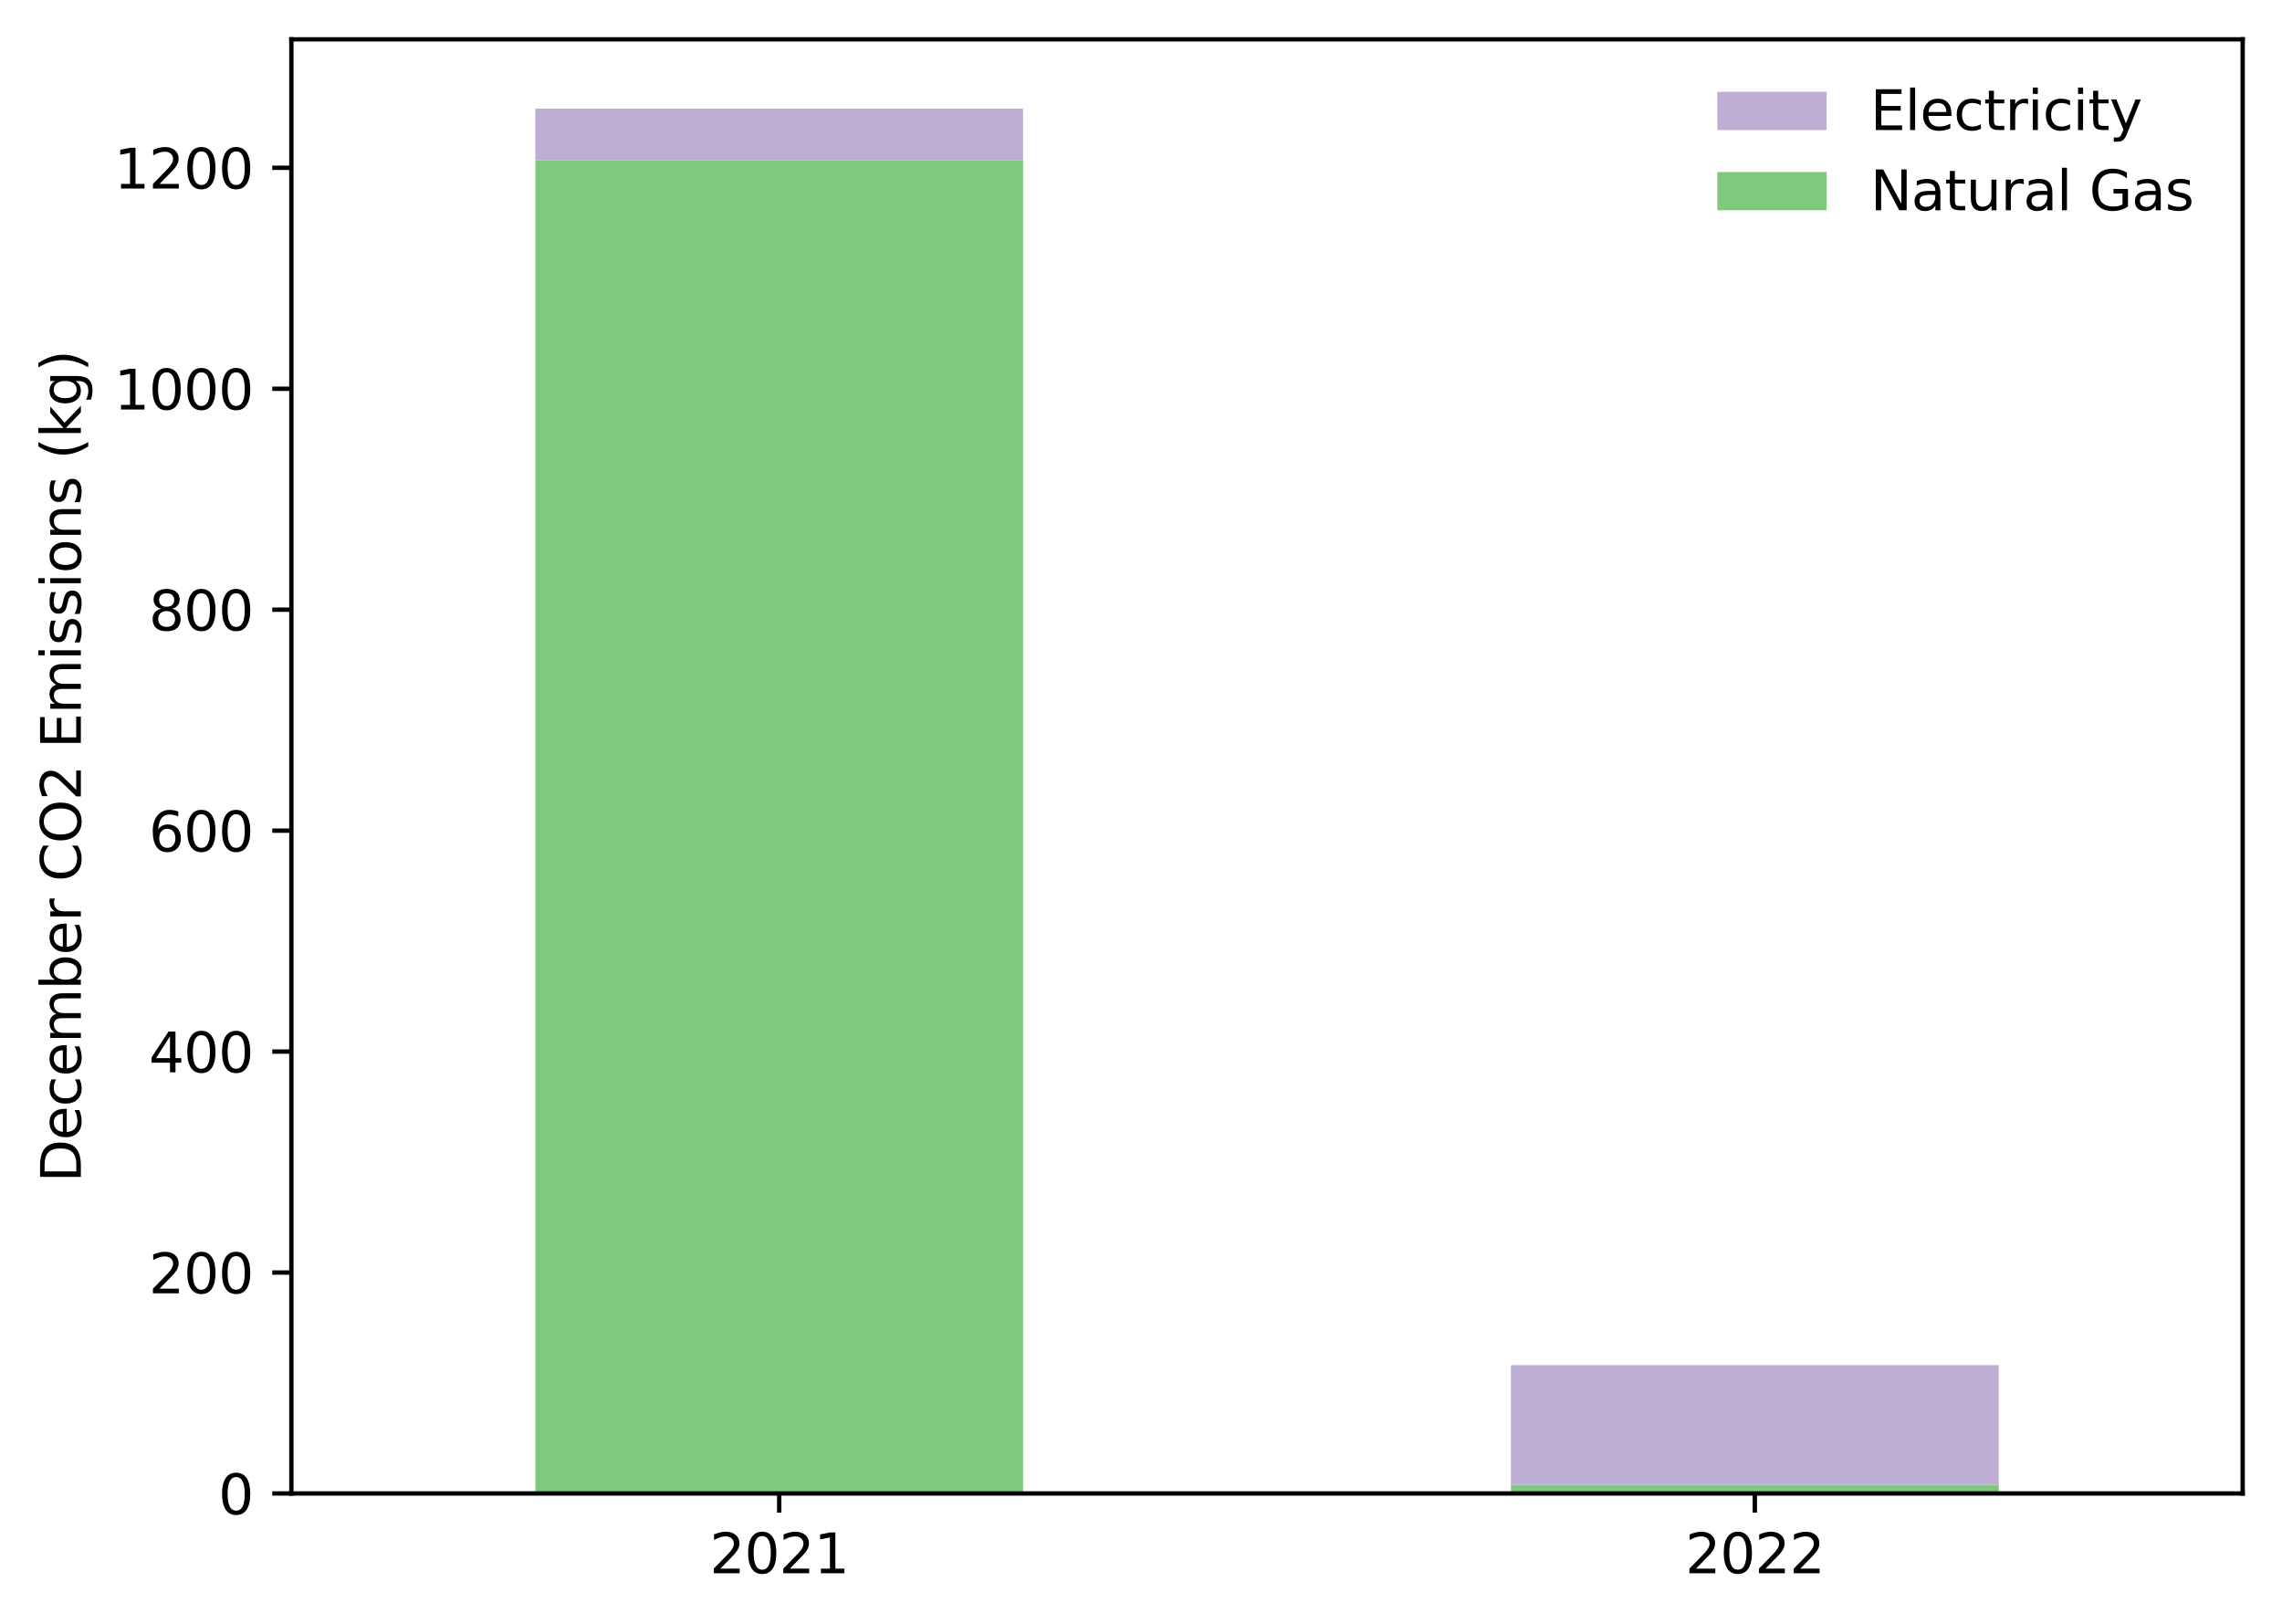 <?xml version="1.0" encoding="UTF-8" standalone="no"?> <svg xmlns:xlink="http://www.w3.org/1999/xlink" xmlns="http://www.w3.org/2000/svg" width="417.648pt" height="297.19pt" viewBox="0 0 417.648 297.19" version="1.1"><defs><style type="text/css">*{stroke-linejoin: round; stroke-linecap: butt}</style></defs><g id="figure_1"><g id="patch_1"><path d="M 0 297.19 L 417.648 297.19 L 417.648 0 L 0 0 L 0 297.19 z " style="fill: none"></path></g><g id="axes_1"><g id="patch_2"><path d="M 53.328 273.312 L 410.448 273.312 L 410.448 7.2 L 53.328 7.2 L 53.328 273.312 z " style="fill: none"></path></g><g id="patch_3"><path d="M 97.968 273.312 L 187.248 273.312 L 187.248 29.288 L 97.968 29.288 z " clip-path="url(#pc9a482e0ce)" style="fill: #7fc97f"></path></g><g id="patch_4"><path d="M 276.528 273.312 L 365.808 273.312 L 365.808 271.704 L 276.528 271.704 z " clip-path="url(#pc9a482e0ce)" style="fill: #7fc97f"></path></g><g id="patch_5"><path d="M 97.968 29.288 L 187.248 29.288 L 187.248 19.872 L 97.968 19.872 z " clip-path="url(#pc9a482e0ce)" style="fill: #beaed4"></path></g><g id="patch_6"><path d="M 276.528 271.704 L 365.808 271.704 L 365.808 249.824 L 276.528 249.824 z " clip-path="url(#pc9a482e0ce)" style="fill: #beaed4"></path></g><g id="matplotlib.axis_1"><g id="xtick_1"><g id="line2d_1"><defs><path id="m797807be5e" d="M 0 0 L 0 3.5 " style="stroke: #000000; stroke-width: 0.8"></path></defs><g><use xlink:href="#m797807be5e" x="142.608" y="273.312" style="stroke: #000000; stroke-width: 0.8"></use></g></g><g id="text_1"><g transform="translate(129.883 287.91) scale(0.1 -0.1)"><defs><path id="DejaVuSans-32" d="M 1228 531 L 3431 531 L 3431 0 L 469 0 L 469 531 Q 828 903 1448 1529 Q 2069 2156 2228 2338 Q 2531 2678 2651 2914 Q 2772 3150 2772 3378 Q 2772 3750 2511 3984 Q 2250 4219 1831 4219 Q 1534 4219 1204 4116 Q 875 4013 500 3803 L 500 4441 Q 881 4594 1212 4672 Q 1544 4750 1819 4750 Q 2544 4750 2975 4387 Q 3406 4025 3406 3419 Q 3406 3131 3298 2873 Q 3191 2616 2906 2266 Q 2828 2175 2409 1742 Q 1991 1309 1228 531 z " transform="scale(0.016)"></path><path id="DejaVuSans-30" d="M 2034 4250 Q 1547 4250 1301 3770 Q 1056 3291 1056 2328 Q 1056 1369 1301 889 Q 1547 409 2034 409 Q 2525 409 2770 889 Q 3016 1369 3016 2328 Q 3016 3291 2770 3770 Q 2525 4250 2034 4250 z M 2034 4750 Q 2819 4750 3233 4129 Q 3647 3509 3647 2328 Q 3647 1150 3233 529 Q 2819 -91 2034 -91 Q 1250 -91 836 529 Q 422 1150 422 2328 Q 422 3509 836 4129 Q 1250 4750 2034 4750 z " transform="scale(0.016)"></path><path id="DejaVuSans-31" d="M 794 531 L 1825 531 L 1825 4091 L 703 3866 L 703 4441 L 1819 4666 L 2450 4666 L 2450 531 L 3481 531 L 3481 0 L 794 0 L 794 531 z " transform="scale(0.016)"></path></defs><use xlink:href="#DejaVuSans-32"></use><use xlink:href="#DejaVuSans-30" x="63.623"></use><use xlink:href="#DejaVuSans-32" x="127.246"></use><use xlink:href="#DejaVuSans-31" x="190.869"></use></g></g></g><g id="xtick_2"><g id="line2d_2"><g><use xlink:href="#m797807be5e" x="321.168" y="273.312" style="stroke: #000000; stroke-width: 0.8"></use></g></g><g id="text_2"><g transform="translate(308.443 287.91) scale(0.1 -0.1)"><use xlink:href="#DejaVuSans-32"></use><use xlink:href="#DejaVuSans-30" x="63.623"></use><use xlink:href="#DejaVuSans-32" x="127.246"></use><use xlink:href="#DejaVuSans-32" x="190.869"></use></g></g></g></g><g id="matplotlib.axis_2"><g id="ytick_1"><g id="line2d_3"><defs><path id="mbc627ae264" d="M 0 0 L -3.5 0 " style="stroke: #000000; stroke-width: 0.8"></path></defs><g><use xlink:href="#mbc627ae264" x="53.328" y="273.312" style="stroke: #000000; stroke-width: 0.8"></use></g></g><g id="text_3"><g transform="translate(39.966 277.111) scale(0.1 -0.1)"><use xlink:href="#DejaVuSans-30"></use></g></g></g><g id="ytick_2"><g id="line2d_4"><g><use xlink:href="#mbc627ae264" x="53.328" y="232.878" style="stroke: #000000; stroke-width: 0.8"></use></g></g><g id="text_4"><g transform="translate(27.241 236.677) scale(0.1 -0.1)"><use xlink:href="#DejaVuSans-32"></use><use xlink:href="#DejaVuSans-30" x="63.623"></use><use xlink:href="#DejaVuSans-30" x="127.246"></use></g></g></g><g id="ytick_3"><g id="line2d_5"><g><use xlink:href="#mbc627ae264" x="53.328" y="192.444" style="stroke: #000000; stroke-width: 0.8"></use></g></g><g id="text_5"><g transform="translate(27.241 196.244) scale(0.1 -0.1)"><defs><path id="DejaVuSans-34" d="M 2419 4116 L 825 1625 L 2419 1625 L 2419 4116 z M 2253 4666 L 3047 4666 L 3047 1625 L 3713 1625 L 3713 1100 L 3047 1100 L 3047 0 L 2419 0 L 2419 1100 L 313 1100 L 313 1709 L 2253 4666 z " transform="scale(0.016)"></path></defs><use xlink:href="#DejaVuSans-34"></use><use xlink:href="#DejaVuSans-30" x="63.623"></use><use xlink:href="#DejaVuSans-30" x="127.246"></use></g></g></g><g id="ytick_4"><g id="line2d_6"><g><use xlink:href="#mbc627ae264" x="53.328" y="152.011" style="stroke: #000000; stroke-width: 0.8"></use></g></g><g id="text_6"><g transform="translate(27.241 155.81) scale(0.1 -0.1)"><defs><path id="DejaVuSans-36" d="M 2113 2584 Q 1688 2584 1439 2293 Q 1191 2003 1191 1497 Q 1191 994 1439 701 Q 1688 409 2113 409 Q 2538 409 2786 701 Q 3034 994 3034 1497 Q 3034 2003 2786 2293 Q 2538 2584 2113 2584 z M 3366 4563 L 3366 3988 Q 3128 4100 2886 4159 Q 2644 4219 2406 4219 Q 1781 4219 1451 3797 Q 1122 3375 1075 2522 Q 1259 2794 1537 2939 Q 1816 3084 2150 3084 Q 2853 3084 3261 2657 Q 3669 2231 3669 1497 Q 3669 778 3244 343 Q 2819 -91 2113 -91 Q 1303 -91 875 529 Q 447 1150 447 2328 Q 447 3434 972 4092 Q 1497 4750 2381 4750 Q 2619 4750 2861 4703 Q 3103 4656 3366 4563 z " transform="scale(0.016)"></path></defs><use xlink:href="#DejaVuSans-36"></use><use xlink:href="#DejaVuSans-30" x="63.623"></use><use xlink:href="#DejaVuSans-30" x="127.246"></use></g></g></g><g id="ytick_5"><g id="line2d_7"><g><use xlink:href="#mbc627ae264" x="53.328" y="111.577" style="stroke: #000000; stroke-width: 0.8"></use></g></g><g id="text_7"><g transform="translate(27.241 115.376) scale(0.1 -0.1)"><defs><path id="DejaVuSans-38" d="M 2034 2216 Q 1584 2216 1326 1975 Q 1069 1734 1069 1313 Q 1069 891 1326 650 Q 1584 409 2034 409 Q 2484 409 2743 651 Q 3003 894 3003 1313 Q 3003 1734 2745 1975 Q 2488 2216 2034 2216 z M 1403 2484 Q 997 2584 770 2862 Q 544 3141 544 3541 Q 544 4100 942 4425 Q 1341 4750 2034 4750 Q 2731 4750 3128 4425 Q 3525 4100 3525 3541 Q 3525 3141 3298 2862 Q 3072 2584 2669 2484 Q 3125 2378 3379 2068 Q 3634 1759 3634 1313 Q 3634 634 3220 271 Q 2806 -91 2034 -91 Q 1263 -91 848 271 Q 434 634 434 1313 Q 434 1759 690 2068 Q 947 2378 1403 2484 z M 1172 3481 Q 1172 3119 1398 2916 Q 1625 2713 2034 2713 Q 2441 2713 2670 2916 Q 2900 3119 2900 3481 Q 2900 3844 2670 4047 Q 2441 4250 2034 4250 Q 1625 4250 1398 4047 Q 1172 3844 1172 3481 z " transform="scale(0.016)"></path></defs><use xlink:href="#DejaVuSans-38"></use><use xlink:href="#DejaVuSans-30" x="63.623"></use><use xlink:href="#DejaVuSans-30" x="127.246"></use></g></g></g><g id="ytick_6"><g id="line2d_8"><g><use xlink:href="#mbc627ae264" x="53.328" y="71.143" style="stroke: #000000; stroke-width: 0.8"></use></g></g><g id="text_8"><g transform="translate(20.878 74.942) scale(0.1 -0.1)"><use xlink:href="#DejaVuSans-31"></use><use xlink:href="#DejaVuSans-30" x="63.623"></use><use xlink:href="#DejaVuSans-30" x="127.246"></use><use xlink:href="#DejaVuSans-30" x="190.869"></use></g></g></g><g id="ytick_7"><g id="line2d_9"><g><use xlink:href="#mbc627ae264" x="53.328" y="30.709" style="stroke: #000000; stroke-width: 0.8"></use></g></g><g id="text_9"><g transform="translate(20.878 34.509) scale(0.1 -0.1)"><use xlink:href="#DejaVuSans-31"></use><use xlink:href="#DejaVuSans-32" x="63.623"></use><use xlink:href="#DejaVuSans-30" x="127.246"></use><use xlink:href="#DejaVuSans-30" x="190.869"></use></g></g></g><g id="text_10"><g transform="translate(14.798 216.382) rotate(-90) scale(0.1 -0.1)"><defs><path id="DejaVuSans-44" d="M 1259 4147 L 1259 519 L 2022 519 Q 2988 519 3436 956 Q 3884 1394 3884 2338 Q 3884 3275 3436 3711 Q 2988 4147 2022 4147 L 1259 4147 z M 628 4666 L 1925 4666 Q 3281 4666 3915 4102 Q 4550 3538 4550 2338 Q 4550 1131 3912 565 Q 3275 0 1925 0 L 628 0 L 628 4666 z " transform="scale(0.016)"></path><path id="DejaVuSans-65" d="M 3597 1894 L 3597 1613 L 953 1613 Q 991 1019 1311 708 Q 1631 397 2203 397 Q 2534 397 2845 478 Q 3156 559 3463 722 L 3463 178 Q 3153 47 2828 -22 Q 2503 -91 2169 -91 Q 1331 -91 842 396 Q 353 884 353 1716 Q 353 2575 817 3079 Q 1281 3584 2069 3584 Q 2775 3584 3186 3129 Q 3597 2675 3597 1894 z M 3022 2063 Q 3016 2534 2758 2815 Q 2500 3097 2075 3097 Q 1594 3097 1305 2825 Q 1016 2553 972 2059 L 3022 2063 z " transform="scale(0.016)"></path><path id="DejaVuSans-63" d="M 3122 3366 L 3122 2828 Q 2878 2963 2633 3030 Q 2388 3097 2138 3097 Q 1578 3097 1268 2742 Q 959 2388 959 1747 Q 959 1106 1268 751 Q 1578 397 2138 397 Q 2388 397 2633 464 Q 2878 531 3122 666 L 3122 134 Q 2881 22 2623 -34 Q 2366 -91 2075 -91 Q 1284 -91 818 406 Q 353 903 353 1747 Q 353 2603 823 3093 Q 1294 3584 2113 3584 Q 2378 3584 2631 3529 Q 2884 3475 3122 3366 z " transform="scale(0.016)"></path><path id="DejaVuSans-6d" d="M 3328 2828 Q 3544 3216 3844 3400 Q 4144 3584 4550 3584 Q 5097 3584 5394 3201 Q 5691 2819 5691 2113 L 5691 0 L 5113 0 L 5113 2094 Q 5113 2597 4934 2840 Q 4756 3084 4391 3084 Q 3944 3084 3684 2787 Q 3425 2491 3425 1978 L 3425 0 L 2847 0 L 2847 2094 Q 2847 2600 2669 2842 Q 2491 3084 2119 3084 Q 1678 3084 1418 2786 Q 1159 2488 1159 1978 L 1159 0 L 581 0 L 581 3500 L 1159 3500 L 1159 2956 Q 1356 3278 1631 3431 Q 1906 3584 2284 3584 Q 2666 3584 2933 3390 Q 3200 3197 3328 2828 z " transform="scale(0.016)"></path><path id="DejaVuSans-62" d="M 3116 1747 Q 3116 2381 2855 2742 Q 2594 3103 2138 3103 Q 1681 3103 1420 2742 Q 1159 2381 1159 1747 Q 1159 1113 1420 752 Q 1681 391 2138 391 Q 2594 391 2855 752 Q 3116 1113 3116 1747 z M 1159 2969 Q 1341 3281 1617 3432 Q 1894 3584 2278 3584 Q 2916 3584 3314 3078 Q 3713 2572 3713 1747 Q 3713 922 3314 415 Q 2916 -91 2278 -91 Q 1894 -91 1617 61 Q 1341 213 1159 525 L 1159 0 L 581 0 L 581 4863 L 1159 4863 L 1159 2969 z " transform="scale(0.016)"></path><path id="DejaVuSans-72" d="M 2631 2963 Q 2534 3019 2420 3045 Q 2306 3072 2169 3072 Q 1681 3072 1420 2755 Q 1159 2438 1159 1844 L 1159 0 L 581 0 L 581 3500 L 1159 3500 L 1159 2956 Q 1341 3275 1631 3429 Q 1922 3584 2338 3584 Q 2397 3584 2469 3576 Q 2541 3569 2628 3553 L 2631 2963 z " transform="scale(0.016)"></path><path id="DejaVuSans-20" transform="scale(0.016)"></path><path id="DejaVuSans-43" d="M 4122 4306 L 4122 3641 Q 3803 3938 3442 4084 Q 3081 4231 2675 4231 Q 1875 4231 1450 3742 Q 1025 3253 1025 2328 Q 1025 1406 1450 917 Q 1875 428 2675 428 Q 3081 428 3442 575 Q 3803 722 4122 1019 L 4122 359 Q 3791 134 3420 21 Q 3050 -91 2638 -91 Q 1578 -91 968 557 Q 359 1206 359 2328 Q 359 3453 968 4101 Q 1578 4750 2638 4750 Q 3056 4750 3426 4639 Q 3797 4528 4122 4306 z " transform="scale(0.016)"></path><path id="DejaVuSans-4f" d="M 2522 4238 Q 1834 4238 1429 3725 Q 1025 3213 1025 2328 Q 1025 1447 1429 934 Q 1834 422 2522 422 Q 3209 422 3611 934 Q 4013 1447 4013 2328 Q 4013 3213 3611 3725 Q 3209 4238 2522 4238 z M 2522 4750 Q 3503 4750 4090 4092 Q 4678 3434 4678 2328 Q 4678 1225 4090 567 Q 3503 -91 2522 -91 Q 1538 -91 948 565 Q 359 1222 359 2328 Q 359 3434 948 4092 Q 1538 4750 2522 4750 z " transform="scale(0.016)"></path><path id="DejaVuSans-45" d="M 628 4666 L 3578 4666 L 3578 4134 L 1259 4134 L 1259 2753 L 3481 2753 L 3481 2222 L 1259 2222 L 1259 531 L 3634 531 L 3634 0 L 628 0 L 628 4666 z " transform="scale(0.016)"></path><path id="DejaVuSans-69" d="M 603 3500 L 1178 3500 L 1178 0 L 603 0 L 603 3500 z M 603 4863 L 1178 4863 L 1178 4134 L 603 4134 L 603 4863 z " transform="scale(0.016)"></path><path id="DejaVuSans-73" d="M 2834 3397 L 2834 2853 Q 2591 2978 2328 3040 Q 2066 3103 1784 3103 Q 1356 3103 1142 2972 Q 928 2841 928 2578 Q 928 2378 1081 2264 Q 1234 2150 1697 2047 L 1894 2003 Q 2506 1872 2764 1633 Q 3022 1394 3022 966 Q 3022 478 2636 193 Q 2250 -91 1575 -91 Q 1294 -91 989 -36 Q 684 19 347 128 L 347 722 Q 666 556 975 473 Q 1284 391 1588 391 Q 1994 391 2212 530 Q 2431 669 2431 922 Q 2431 1156 2273 1281 Q 2116 1406 1581 1522 L 1381 1569 Q 847 1681 609 1914 Q 372 2147 372 2553 Q 372 3047 722 3315 Q 1072 3584 1716 3584 Q 2034 3584 2315 3537 Q 2597 3491 2834 3397 z " transform="scale(0.016)"></path><path id="DejaVuSans-6f" d="M 1959 3097 Q 1497 3097 1228 2736 Q 959 2375 959 1747 Q 959 1119 1226 758 Q 1494 397 1959 397 Q 2419 397 2687 759 Q 2956 1122 2956 1747 Q 2956 2369 2687 2733 Q 2419 3097 1959 3097 z M 1959 3584 Q 2709 3584 3137 3096 Q 3566 2609 3566 1747 Q 3566 888 3137 398 Q 2709 -91 1959 -91 Q 1206 -91 779 398 Q 353 888 353 1747 Q 353 2609 779 3096 Q 1206 3584 1959 3584 z " transform="scale(0.016)"></path><path id="DejaVuSans-6e" d="M 3513 2113 L 3513 0 L 2938 0 L 2938 2094 Q 2938 2591 2744 2837 Q 2550 3084 2163 3084 Q 1697 3084 1428 2787 Q 1159 2491 1159 1978 L 1159 0 L 581 0 L 581 3500 L 1159 3500 L 1159 2956 Q 1366 3272 1645 3428 Q 1925 3584 2291 3584 Q 2894 3584 3203 3211 Q 3513 2838 3513 2113 z " transform="scale(0.016)"></path><path id="DejaVuSans-28" d="M 1984 4856 Q 1566 4138 1362 3434 Q 1159 2731 1159 2009 Q 1159 1288 1364 580 Q 1569 -128 1984 -844 L 1484 -844 Q 1016 -109 783 600 Q 550 1309 550 2009 Q 550 2706 781 3412 Q 1013 4119 1484 4856 L 1984 4856 z " transform="scale(0.016)"></path><path id="DejaVuSans-6b" d="M 581 4863 L 1159 4863 L 1159 1991 L 2875 3500 L 3609 3500 L 1753 1863 L 3688 0 L 2938 0 L 1159 1709 L 1159 0 L 581 0 L 581 4863 z " transform="scale(0.016)"></path><path id="DejaVuSans-67" d="M 2906 1791 Q 2906 2416 2648 2759 Q 2391 3103 1925 3103 Q 1463 3103 1205 2759 Q 947 2416 947 1791 Q 947 1169 1205 825 Q 1463 481 1925 481 Q 2391 481 2648 825 Q 2906 1169 2906 1791 z M 3481 434 Q 3481 -459 3084 -895 Q 2688 -1331 1869 -1331 Q 1566 -1331 1297 -1286 Q 1028 -1241 775 -1147 L 775 -588 Q 1028 -725 1275 -790 Q 1522 -856 1778 -856 Q 2344 -856 2625 -561 Q 2906 -266 2906 331 L 2906 616 Q 2728 306 2450 153 Q 2172 0 1784 0 Q 1141 0 747 490 Q 353 981 353 1791 Q 353 2603 747 3093 Q 1141 3584 1784 3584 Q 2172 3584 2450 3431 Q 2728 3278 2906 2969 L 2906 3500 L 3481 3500 L 3481 434 z " transform="scale(0.016)"></path><path id="DejaVuSans-29" d="M 513 4856 L 1013 4856 Q 1481 4119 1714 3412 Q 1947 2706 1947 2009 Q 1947 1309 1714 600 Q 1481 -109 1013 -844 L 513 -844 Q 928 -128 1133 580 Q 1338 1288 1338 2009 Q 1338 2731 1133 3434 Q 928 4138 513 4856 z " transform="scale(0.016)"></path></defs><use xlink:href="#DejaVuSans-44"></use><use xlink:href="#DejaVuSans-65" x="77.002"></use><use xlink:href="#DejaVuSans-63" x="138.525"></use><use xlink:href="#DejaVuSans-65" x="193.506"></use><use xlink:href="#DejaVuSans-6d" x="255.029"></use><use xlink:href="#DejaVuSans-62" x="352.441"></use><use xlink:href="#DejaVuSans-65" x="415.918"></use><use xlink:href="#DejaVuSans-72" x="477.441"></use><use xlink:href="#DejaVuSans-20" x="518.555"></use><use xlink:href="#DejaVuSans-43" x="550.342"></use><use xlink:href="#DejaVuSans-4f" x="620.166"></use><use xlink:href="#DejaVuSans-32" x="698.877"></use><use xlink:href="#DejaVuSans-20" x="762.5"></use><use xlink:href="#DejaVuSans-45" x="794.287"></use><use xlink:href="#DejaVuSans-6d" x="857.471"></use><use xlink:href="#DejaVuSans-69" x="954.883"></use><use xlink:href="#DejaVuSans-73" x="982.666"></use><use xlink:href="#DejaVuSans-73" x="1034.766"></use><use xlink:href="#DejaVuSans-69" x="1086.865"></use><use xlink:href="#DejaVuSans-6f" x="1114.648"></use><use xlink:href="#DejaVuSans-6e" x="1175.83"></use><use xlink:href="#DejaVuSans-73" x="1239.209"></use><use xlink:href="#DejaVuSans-20" x="1291.309"></use><use xlink:href="#DejaVuSans-28" x="1323.096"></use><use xlink:href="#DejaVuSans-6b" x="1362.109"></use><use xlink:href="#DejaVuSans-67" x="1420.02"></use><use xlink:href="#DejaVuSans-29" x="1483.496"></use></g></g></g><g id="patch_7"><path d="M 53.328 273.312 L 53.328 7.2 " style="fill: none; stroke: #000000; stroke-width: 0.8; stroke-linejoin: miter; stroke-linecap: square"></path></g><g id="patch_8"><path d="M 410.448 273.312 L 410.448 7.2 " style="fill: none; stroke: #000000; stroke-width: 0.8; stroke-linejoin: miter; stroke-linecap: square"></path></g><g id="patch_9"><path d="M 53.328 273.312 L 410.448 273.312 " style="fill: none; stroke: #000000; stroke-width: 0.8; stroke-linejoin: miter; stroke-linecap: square"></path></g><g id="patch_10"><path d="M 53.328 7.2 L 410.448 7.2 " style="fill: none; stroke: #000000; stroke-width: 0.8; stroke-linejoin: miter; stroke-linecap: square"></path></g><g id="legend_1"><g id="patch_11"><path d="M 314.3 23.798 L 334.3 23.798 L 334.3 16.798 L 314.3 16.798 z " style="fill: #beaed4"></path></g><g id="text_11"><g transform="translate(342.3 23.798) scale(0.1 -0.1)"><defs><path id="DejaVuSans-6c" d="M 603 4863 L 1178 4863 L 1178 0 L 603 0 L 603 4863 z " transform="scale(0.016)"></path><path id="DejaVuSans-74" d="M 1172 4494 L 1172 3500 L 2356 3500 L 2356 3053 L 1172 3053 L 1172 1153 Q 1172 725 1289 603 Q 1406 481 1766 481 L 2356 481 L 2356 0 L 1766 0 Q 1100 0 847 248 Q 594 497 594 1153 L 594 3053 L 172 3053 L 172 3500 L 594 3500 L 594 4494 L 1172 4494 z " transform="scale(0.016)"></path><path id="DejaVuSans-79" d="M 2059 -325 Q 1816 -950 1584 -1140 Q 1353 -1331 966 -1331 L 506 -1331 L 506 -850 L 844 -850 Q 1081 -850 1212 -737 Q 1344 -625 1503 -206 L 1606 56 L 191 3500 L 800 3500 L 1894 763 L 2988 3500 L 3597 3500 L 2059 -325 z " transform="scale(0.016)"></path></defs><use xlink:href="#DejaVuSans-45"></use><use xlink:href="#DejaVuSans-6c" x="63.184"></use><use xlink:href="#DejaVuSans-65" x="90.967"></use><use xlink:href="#DejaVuSans-63" x="152.49"></use><use xlink:href="#DejaVuSans-74" x="207.471"></use><use xlink:href="#DejaVuSans-72" x="246.68"></use><use xlink:href="#DejaVuSans-69" x="287.793"></use><use xlink:href="#DejaVuSans-63" x="315.576"></use><use xlink:href="#DejaVuSans-69" x="370.557"></use><use xlink:href="#DejaVuSans-74" x="398.34"></use><use xlink:href="#DejaVuSans-79" x="437.549"></use></g></g><g id="patch_12"><path d="M 314.3 38.477 L 334.3 38.477 L 334.3 31.477 L 314.3 31.477 z " style="fill: #7fc97f"></path></g><g id="text_12"><g transform="translate(342.3 38.477) scale(0.1 -0.1)"><defs><path id="DejaVuSans-4e" d="M 628 4666 L 1478 4666 L 3547 763 L 3547 4666 L 4159 4666 L 4159 0 L 3309 0 L 1241 3903 L 1241 0 L 628 0 L 628 4666 z " transform="scale(0.016)"></path><path id="DejaVuSans-61" d="M 2194 1759 Q 1497 1759 1228 1600 Q 959 1441 959 1056 Q 959 750 1161 570 Q 1363 391 1709 391 Q 2188 391 2477 730 Q 2766 1069 2766 1631 L 2766 1759 L 2194 1759 z M 3341 1997 L 3341 0 L 2766 0 L 2766 531 Q 2569 213 2275 61 Q 1981 -91 1556 -91 Q 1019 -91 701 211 Q 384 513 384 1019 Q 384 1609 779 1909 Q 1175 2209 1959 2209 L 2766 2209 L 2766 2266 Q 2766 2663 2505 2880 Q 2244 3097 1772 3097 Q 1472 3097 1187 3025 Q 903 2953 641 2809 L 641 3341 Q 956 3463 1253 3523 Q 1550 3584 1831 3584 Q 2591 3584 2966 3190 Q 3341 2797 3341 1997 z " transform="scale(0.016)"></path><path id="DejaVuSans-75" d="M 544 1381 L 544 3500 L 1119 3500 L 1119 1403 Q 1119 906 1312 657 Q 1506 409 1894 409 Q 2359 409 2629 706 Q 2900 1003 2900 1516 L 2900 3500 L 3475 3500 L 3475 0 L 2900 0 L 2900 538 Q 2691 219 2414 64 Q 2138 -91 1772 -91 Q 1169 -91 856 284 Q 544 659 544 1381 z M 1991 3584 L 1991 3584 z " transform="scale(0.016)"></path><path id="DejaVuSans-47" d="M 3809 666 L 3809 1919 L 2778 1919 L 2778 2438 L 4434 2438 L 4434 434 Q 4069 175 3628 42 Q 3188 -91 2688 -91 Q 1594 -91 976 548 Q 359 1188 359 2328 Q 359 3472 976 4111 Q 1594 4750 2688 4750 Q 3144 4750 3555 4637 Q 3966 4525 4313 4306 L 4313 3634 Q 3963 3931 3569 4081 Q 3175 4231 2741 4231 Q 1884 4231 1454 3753 Q 1025 3275 1025 2328 Q 1025 1384 1454 906 Q 1884 428 2741 428 Q 3075 428 3337 486 Q 3600 544 3809 666 z " transform="scale(0.016)"></path></defs><use xlink:href="#DejaVuSans-4e"></use><use xlink:href="#DejaVuSans-61" x="74.805"></use><use xlink:href="#DejaVuSans-74" x="136.084"></use><use xlink:href="#DejaVuSans-75" x="175.293"></use><use xlink:href="#DejaVuSans-72" x="238.672"></use><use xlink:href="#DejaVuSans-61" x="279.785"></use><use xlink:href="#DejaVuSans-6c" x="341.064"></use><use xlink:href="#DejaVuSans-20" x="368.848"></use><use xlink:href="#DejaVuSans-47" x="400.635"></use><use xlink:href="#DejaVuSans-61" x="478.125"></use><use xlink:href="#DejaVuSans-73" x="539.404"></use></g></g></g></g></g><defs><clipPath id="pc9a482e0ce"><rect x="53.328" y="7.2" width="357.12" height="266.112"></rect></clipPath></defs></svg> 